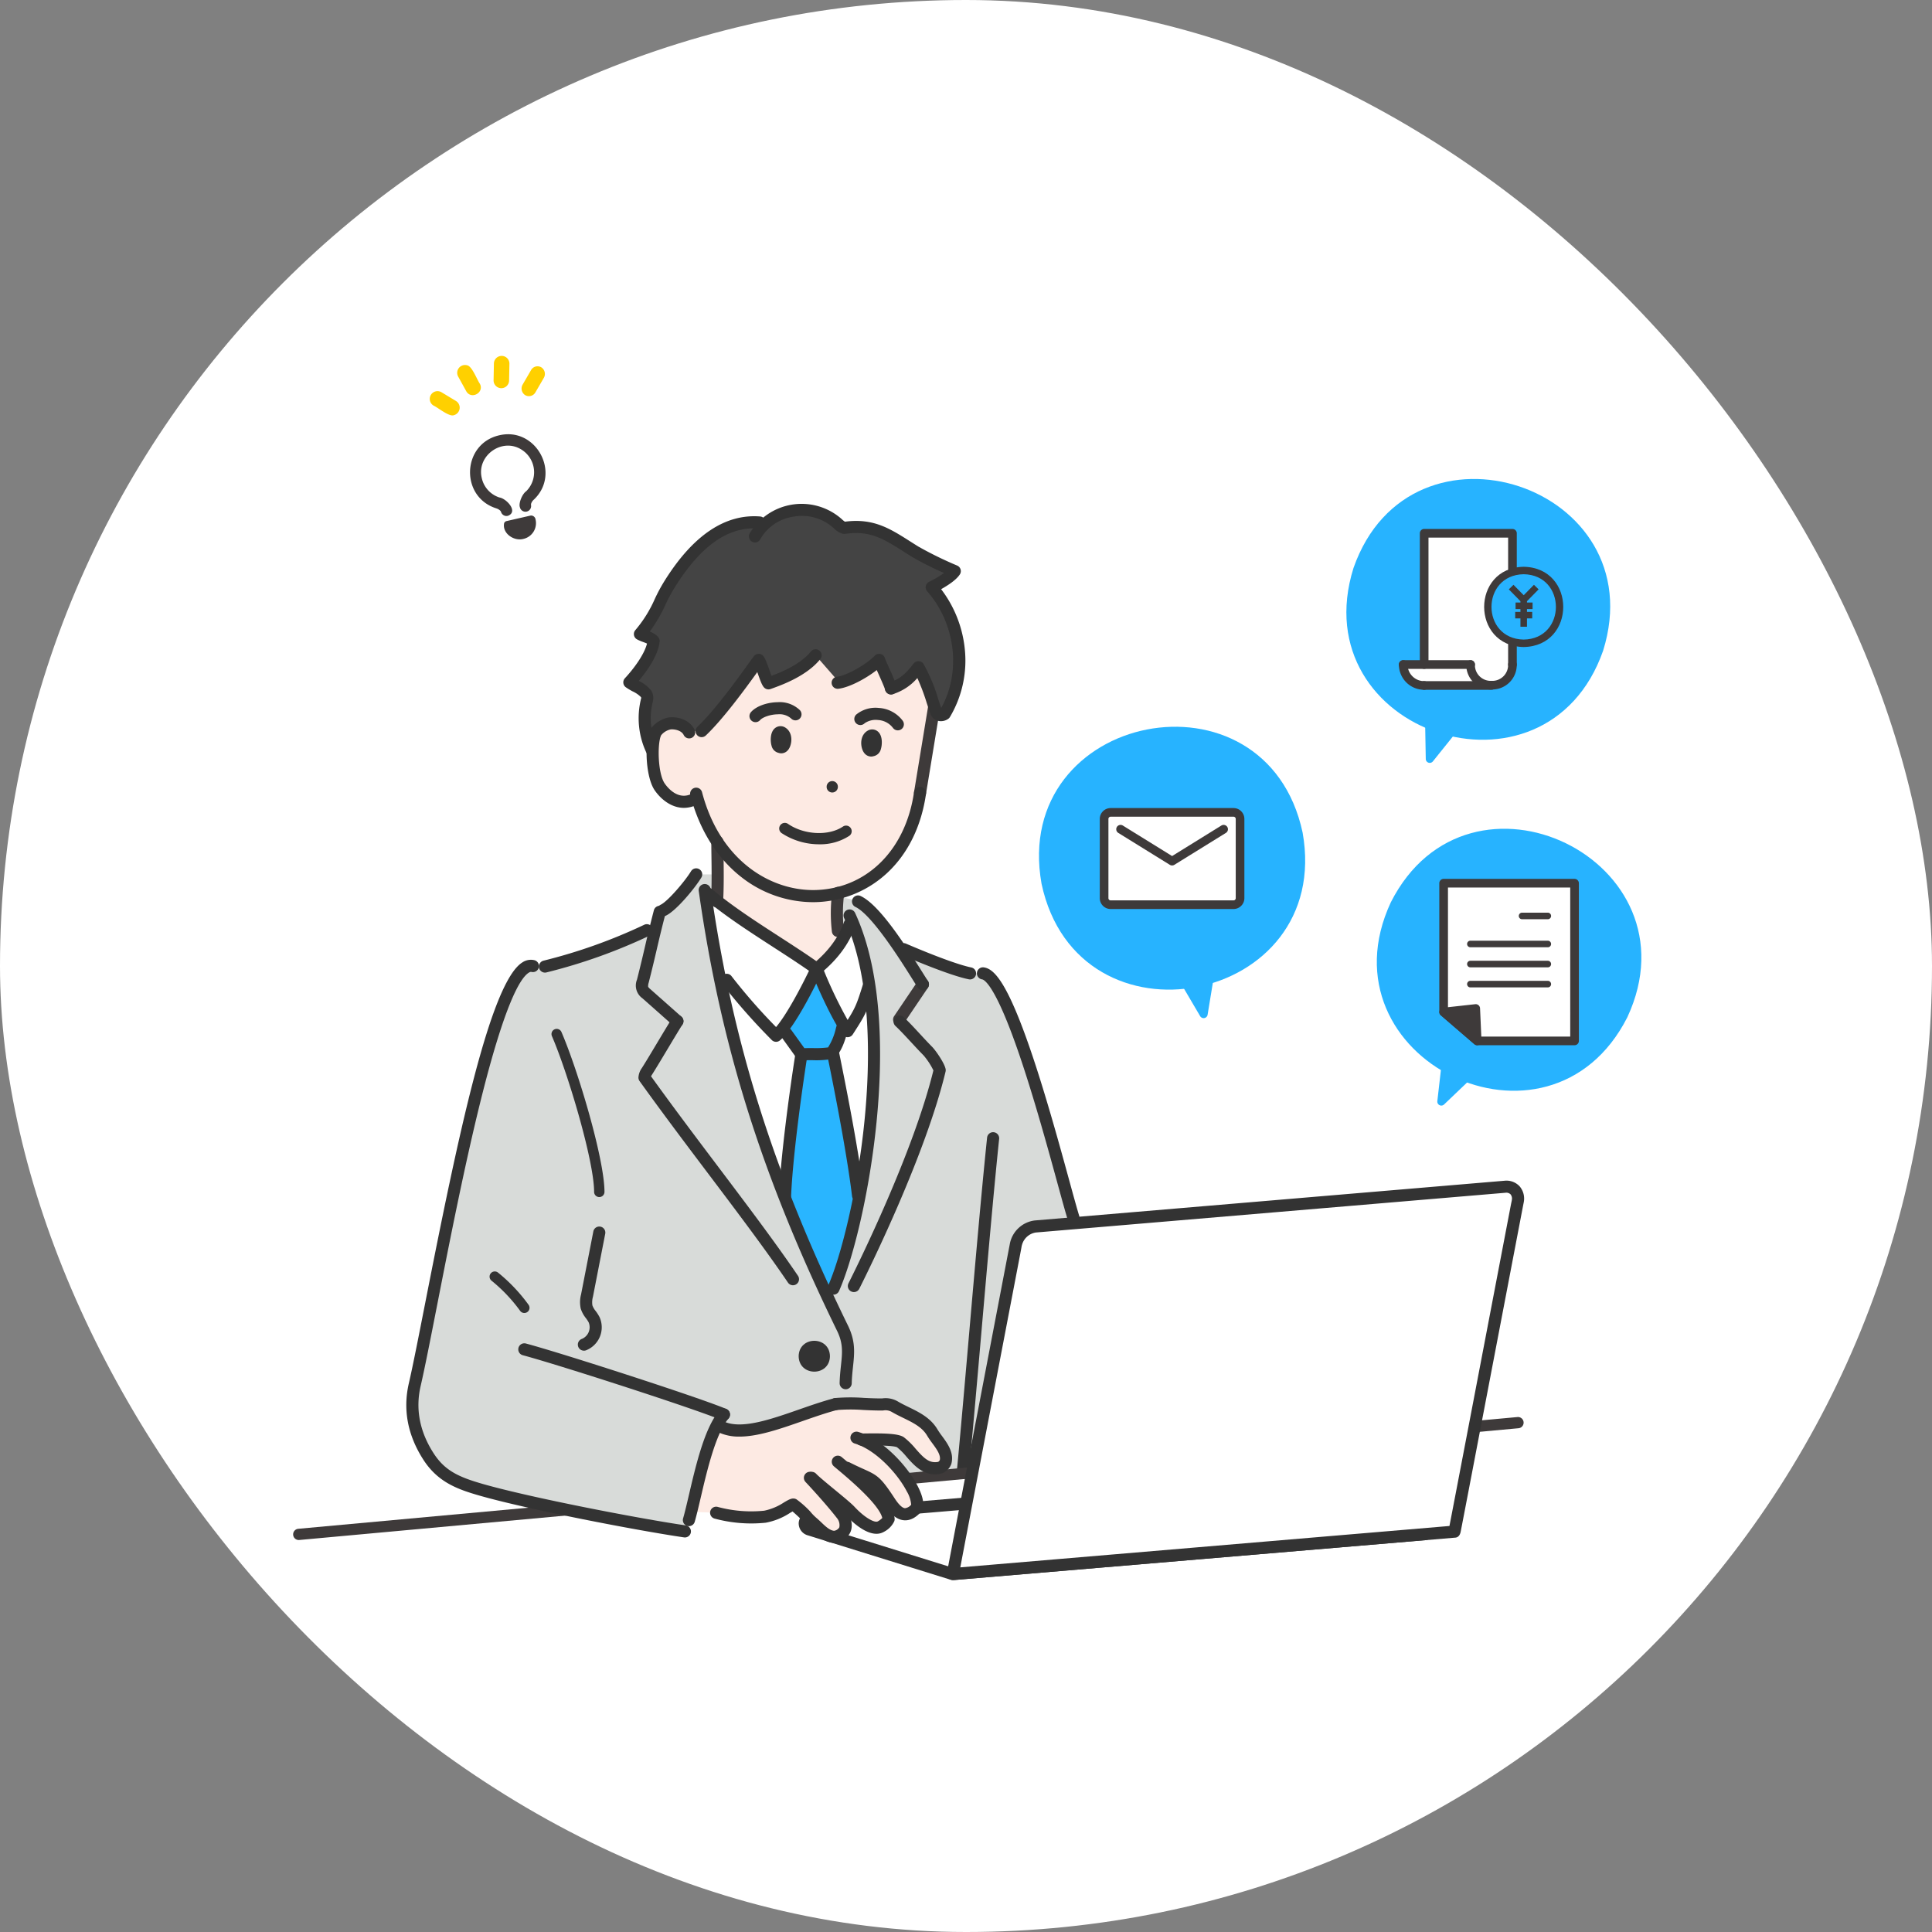 <svg xmlns="http://www.w3.org/2000/svg" width="580" height="580" viewBox="0 0 580 580">
  <rect x="0" y="0" width="580" height="580" fill="#808080" stroke="none"/>
  <g id="グループ_6866" data-name="グループ 6866" transform="translate(-64 -3147.383)" opacity="0.997">
    <rect id="長方形_1897" data-name="長方形 1897" width="580" height="580" rx="290" transform="translate(64 3147.383)" fill="#fff"/>
    <g id="group" transform="translate(354.375 3437.985)">
      <g id="group-2" data-name="group" transform="translate(-202.375 -183.762)">
        <g id="グループ_4580" data-name="グループ 4580" transform="translate(223.911 36.953)">
          <g id="グループ_4565" data-name="グループ 4565" transform="translate(0 74.383)">
            <path id="パス_14480" data-name="パス 14480" d="M411.131,398c9.219,51.685-67.406,66.7-78.376,15.363C323.536,361.681,400.162,346.668,411.131,398Z" transform="translate(-331.987 -366.223)" fill="#27b3ff"/>
            <path id="パス_14481" data-name="パス 14481" d="M422.232,615.363l5.756,9.793a1.21,1.21,0,0,0,2.237-.417l1.856-11.307Z" transform="translate(-379.605 -538.278)" fill="#27b3ff"/>
          </g>
          <g id="グループ_4566" data-name="グループ 4566" transform="translate(101.417 105.005)">
            <path id="パス_14482" data-name="パス 14482" d="M75.221,523.52C51.767,569.81-17.662,536.1,4.2,489.047,27.655,442.757,97.083,476.466,75.221,523.52Z" transform="translate(0 -466.953)" fill="#27b3ff"/>
            <path id="パス_14483" data-name="パス 14483" d="M169.209,699.27l-1.278,11.155a1.2,1.2,0,0,0,2.014,1l8.189-7.824Z" transform="translate(-149.761 -628.643)" fill="#27b3ff"/>
          </g>
          <g id="グループ_4567" data-name="グループ 4567" transform="translate(92.28)">
            <path id="パス_14484" data-name="パス 14484" d="M107.84,173.11c-17.156,48.975-90.418,24.7-74.939-24.825C50.057,99.312,123.318,123.588,107.84,173.11Z" transform="translate(-30.768 -121.552)" fill="#27b3ff"/>
            <path id="パス_14485" data-name="パス 14485" d="M182.581,361.14l.2,11.226a1.2,1.2,0,0,0,2.128.727L192,364.259Z" transform="translate(-158.946 -288.303)" fill="#27b3ff"/>
          </g>
          <g id="グループ_4571" data-name="グループ 4571" transform="translate(108.051 15.008)">
            <path id="パス_14486" data-name="パス 14486" d="M160.622,176.586v40.186s-1.888,5.725-9.217,4.989l-18.889.08s-3.414-.991-4.324-6l6.193.114V176.586Z" transform="translate(-126.805 -174.863)" fill="#fff"/>
            <g id="グループ_4568" data-name="グループ 4568">
              <path id="パス_14487" data-name="パス 14487" d="M145,323.774h20.225a1.3,1.3,0,0,0,0-2.6H145a1.3,1.3,0,1,0,0,2.6Z" transform="translate(-137.42 -275.498)" fill="#3e3a3a"/>
              <path id="パス_14488" data-name="パス 14488" d="M124.339,212.915a1.3,1.3,0,0,0,1.3-1.3v-38.1h23.91v38.1a1.3,1.3,0,1,0,2.6,0v-39.4a1.3,1.3,0,0,0-1.3-1.3H124.339a1.3,1.3,0,0,0-1.3,1.3v39.4A1.3,1.3,0,0,0,124.339,212.915Z" transform="translate(-116.76 -170.919)" fill="#3e3a3a"/>
              <path id="パス_14489" data-name="パス 14489" d="M217.807,309.4a1.3,1.3,0,0,0,0-2.6,4.988,4.988,0,0,1-4.983-4.983,1.3,1.3,0,0,0-2.6,0A7.587,7.587,0,0,0,217.807,309.4Z" transform="translate(-210.228 -261.119)" fill="#3e3a3a"/>
              <path id="パス_14490" data-name="パス 14490" d="M130.619,309.306h0a7.37,7.37,0,0,0,7.578-7.468,1.3,1.3,0,0,0-1.276-1.32H136.9a1.3,1.3,0,0,0-1.3,1.276,4.746,4.746,0,0,1-4.983,4.916h0a4.746,4.746,0,0,1-4.982-4.916,1.3,1.3,0,1,0-2.6.045A7.37,7.37,0,0,0,130.619,309.306Z" transform="translate(-102.817 -261.118)" fill="#3e3a3a"/>
              <path id="パス_14491" data-name="パス 14491" d="M165.659,303.115h20.225a1.3,1.3,0,0,0,0-2.6H165.659a1.3,1.3,0,0,0,0,2.6Z" transform="translate(-164.361 -261.119)" fill="#3e3a3a"/>
            </g>
            <g id="グループ_4570" data-name="グループ 4570" transform="translate(25.589 11.349)">
              <g id="グループ_4569" data-name="グループ 4569">
                <path id="パス_14492" data-name="パス 14492" d="M80.255,223.209c.245,14.365,21.614,14.363,21.857,0C101.866,208.844,80.5,208.846,80.255,223.209Z" transform="translate(-79.311 -211.163)" fill="#27b3ff"/>
                <path id="パス_14493" data-name="パス 14493" d="M89.024,232.342c15.83-.284,15.828-23.81,0-24.092C73.193,208.534,73.2,232.06,89.024,232.342Zm0-21.857c12.893.231,12.891,19.393,0,19.622C76.13,229.876,76.132,210.714,89.024,210.485Z" transform="translate(-77.151 -208.25)" fill="#3e3a3a"/>
              </g>
              <path id="パス_14494" data-name="パス 14494" d="M105,233.334h-1.461v-1.955H105v-.4l-3.489-3.557,1.4-1.369,3.07,3.13,3.07-3.13,1.4,1.369-3.489,3.557v.4h1.682v1.955h-1.682v.852h1.572v1.955h-1.572v2.5H105v-2.5h-1.572v-1.955H105Z" transform="translate(-94.105 -220.643)" fill="#3e3a3a"/>
            </g>
          </g>
          <g id="グループ_4573" data-name="グループ 4573" transform="translate(18.25 98.793)">
            <g id="グループ_4572" data-name="グループ 4572">
              <rect id="長方形_1491" data-name="長方形 1491" width="40.815" height="27.714" rx="1.965" transform="translate(1.298 1.298)" fill="#fff"/>
              <path id="パス_14495" data-name="パス 14495" d="M395.281,476.828h36.885a3.267,3.267,0,0,0,3.263-3.263V449.781a3.267,3.267,0,0,0-3.263-3.263H395.281a3.267,3.267,0,0,0-3.263,3.263v23.784A3.267,3.267,0,0,0,395.281,476.828Zm36.885-27.714a.668.668,0,0,1,.667.667v23.784a.668.668,0,0,1-.667.667H395.281a.668.668,0,0,1-.667-.667V449.781a.668.668,0,0,1,.667-.667Z" transform="translate(-392.018 -446.518)" fill="#3e3a3a"/>
            </g>
            <path id="パス_14496" data-name="パス 14496" d="M424.9,475.241a1.3,1.3,0,0,0,.683-.194l15.528-9.616a1.3,1.3,0,0,0-1.367-2.207L424.9,472.417l-14.845-9.193a1.3,1.3,0,0,0-1.367,2.207l15.528,9.616A1.3,1.3,0,0,0,424.9,475.241Z" transform="translate(-403.189 -458.01)" fill="#3e3a3a"/>
          </g>
          <g id="グループ_4579" data-name="グループ 4579" transform="translate(120.178 120.058)">
            <g id="グループ_4574" data-name="グループ 4574" transform="translate(0.005)">
              <path id="パス_14497" data-name="パス 14497" d="M105.283,520.737v47.336H76.049L65.985,559.4V520.737Z" transform="translate(-64.687 -519.439)" fill="#fff"/>
              <path id="パス_14498" data-name="パス 14498" d="M73.077,566.4h29.234a1.3,1.3,0,0,0,1.3-1.3V517.765a1.3,1.3,0,0,0-1.3-1.3h-39.3a1.3,1.3,0,0,0-1.3,1.3v38.666a1.3,1.3,0,0,0,.451.983l10.064,8.67A1.3,1.3,0,0,0,73.077,566.4Zm27.936-2.6H73.559l-9.248-7.967V519.063h36.7Z" transform="translate(-61.715 -516.467)" fill="#3e3a3a"/>
            </g>
            <g id="グループ_4575" data-name="グループ 4575" transform="translate(0 37.607)">
              <path id="パス_14499" data-name="パス 14499" d="M171.778,644.439l.435,9.729L162.145,645.5Z" transform="translate(-160.847 -643.141)" fill="#3e3a3a"/>
              <path id="パス_14500" data-name="パス 14500" d="M169.242,652.494a1.3,1.3,0,0,0,1.3-1.356l-.435-9.729a1.3,1.3,0,0,0-1.439-1.232l-9.634,1.065a1.3,1.3,0,0,0-.7,2.274l10.069,8.664A1.3,1.3,0,0,0,169.242,652.494Zm-1.67-9.585.239,5.343-5.529-4.758Z" transform="translate(-157.875 -640.168)" fill="#3e3a3a"/>
            </g>
            <g id="グループ_4578" data-name="グループ 4578" transform="translate(8.876 10.656)">
              <g id="グループ_4576" data-name="グループ 4576">
                <path id="パス_14501" data-name="パス 14501" d="M91.308,552.453H99.03a.467.467,0,1,0,0-.934H91.308A.467.467,0,0,0,91.308,552.453Z" transform="translate(-75.334 -551.519)" fill="#3e3a3a"/>
                <path id="パス_14502" data-name="パス 14502" d="M91.308,580.138H114.55a.467.467,0,1,0,0-.934H91.308A.467.467,0,0,0,91.308,580.138Z" transform="translate(-90.854 -570.787)" fill="#3e3a3a"/>
                <path id="パス_14503" data-name="パス 14503" d="M91.308,599.95H114.55a.467.467,0,1,0,0-.934H91.308A.467.467,0,0,0,91.308,599.95Z" transform="translate(-90.854 -584.576)" fill="#3e3a3a"/>
                <path id="パス_14504" data-name="パス 14504" d="M91.308,619.762H114.55a.467.467,0,1,0,0-.934H91.308A.467.467,0,0,0,91.308,619.762Z" transform="translate(-90.854 -598.365)" fill="#3e3a3a"/>
              </g>
              <g id="グループ_4577" data-name="グループ 4577">
                <path id="パス_14505" data-name="パス 14505" d="M91.308,552.453H99.03a.467.467,0,1,0,0-.934H91.308A.467.467,0,0,0,91.308,552.453Z" transform="translate(-75.334 -551.519)" fill="none" stroke="#3e3a3a" stroke-width="1.038"/>
                <path id="パス_14506" data-name="パス 14506" d="M91.308,580.138H114.55a.467.467,0,1,0,0-.934H91.308A.467.467,0,0,0,91.308,580.138Z" transform="translate(-90.854 -570.787)" fill="none" stroke="#3e3a3a" stroke-width="1.038"/>
                <path id="パス_14507" data-name="パス 14507" d="M91.308,599.95H114.55a.467.467,0,1,0,0-.934H91.308A.467.467,0,0,0,91.308,599.95Z" transform="translate(-90.854 -584.576)" fill="none" stroke="#3e3a3a" stroke-width="1.038"/>
                <path id="パス_14508" data-name="パス 14508" d="M91.308,619.762H114.55a.467.467,0,1,0,0-.934H91.308A.467.467,0,0,0,91.308,619.762Z" transform="translate(-90.854 -598.365)" fill="none" stroke="#3e3a3a" stroke-width="1.038"/>
              </g>
            </g>
          </g>
        </g>
        <g id="グループ_4591" data-name="グループ 4591" transform="translate(0 44.408)">
          <g id="グループ_4584" data-name="グループ 4584" transform="translate(44.864)">
            <g id="グループ_4581" data-name="グループ 4581" transform="translate(0 0.794)">
              <path id="パス_14509" data-name="パス 14509" d="M781.644,270.49c-1.847,17.838.611,52.589-29.479,61.449l.562,13.616s-8.861,27.893-36.929-11.027l.505-15.362s-3.51-4.412-6.275-14.32c0,0-15.438,4.67-13.732-13.488s11.126-7.6,11.126-7.6C704.6,234.576,770.148,235.309,781.644,270.49Z" transform="translate(-633.4 -215.937)" fill="#fdeae3"/>
              <path id="パス_14510" data-name="パス 14510" d="M601.108,518.721l7.336,1.429,11.3,14.318,20.935,7.264h6.935c8.529,15.851,46.855,143.359,47.973,144.916l-174.5,15.994-38.75-77.7s13.923-64.99,18.461-74.53c3.46-7.275,3.46-12.312,13.149-10.948l32.617-12.439.956-3.749,10.954-11.26h6.262l.506,8.831-4.2-.7s9.148,45.319,14.489,61.583S598.222,639.5,598.222,639.5c11.1-26.764,20.331-79.726,7.6-111.832l-4.325.95Z" transform="translate(-482.342 -401.559)" fill="#d8dbd9"/>
              <path id="パス_14511" data-name="パス 14511" d="M800.867,540.427s-4.182,8.269-9.079,12.657l-33.334-21.813s9.364,74.432,36.1,121.627C806.927,624.834,814.183,570.185,800.867,540.427Z" transform="translate(-678.676 -414.962)" fill="#fff"/>
              <path id="パス_14512" data-name="パス 14512" d="M789.771,624.754l-3.248,8.956,8.613,42.734-8.1,27.962h-3.192l-11.413-27.416,4.978-43.1-6.266-6.79,10.193-17.338Z" transform="translate(-669.685 -469.593)" fill="#29b5ff"/>
              <path id="パス_14513" data-name="パス 14513" d="M712.789,154.711s11.936-13.867,26.392.473c13.154-.957,22.471,11.54,32.75,12.128l-6.191,5.521s14.691,21.908,1.595,38.793l-6.444-14.147-8.536,6.828-3.115-8.387L737.495,202.3l-7.79-8.925-14.143,8.417s-3.368-5.046-3.242-4.717-14.368,17.015-17.967,19.693c0,0-7.1-7.143-14.346.078l-1.174-12.04-5.035-4.183,7.39-12.409-4.129-1.427S692.018,150.9,712.789,154.711Z" transform="translate(-617.724 -148.686)" fill="#444"/>
              <path id="パス_14514" data-name="パス 14514" d="M801.268,977.221c.106,6.174,9.29,6.173,9.394,0C810.557,971.046,801.372,971.047,801.268,977.221Z" transform="translate(-694.37 -722.115)" fill="#333"/>
            </g>
            <g id="group-3" data-name="group" transform="translate(28.921)">
              <path id="パス_14515" data-name="パス 14515" d="M694.436,371.11a1.818,1.818,0,0,0,1.791-1.523l4.17-25.376a1.817,1.817,0,1,0-3.586-.589L692.641,369a1.82,1.82,0,0,0,1.8,2.112Z" transform="translate(-580.019 -282.505)" fill="#3e3a3a"/>
              <path id="パス_14516" data-name="パス 14516" d="M873.386,230.549a1.818,1.818,0,0,0,1.638-2.6,20.564,20.564,0,0,1-1.415-14.084,4.256,4.256,0,0,0-.365-2.942,1.84,1.84,0,0,0-.16-.266,10.439,10.439,0,0,0-3.736-2.886c2.3-2.729,5.847-7.562,6.28-11.808a1.816,1.816,0,0,0-.476-1.421,6.591,6.591,0,0,0-2.488-1.576,45.126,45.126,0,0,0,4.762-8.166,46.641,46.641,0,0,1,2.982-5.491l.018-.028c7.8-12.326,16-17.966,25.079-17.246a1.817,1.817,0,0,0,.288-3.623c-10.4-.827-19.967,5.537-28.43,18.912a50.14,50.14,0,0,0-3.206,5.887,37.759,37.759,0,0,1-5.814,9.307,1.817,1.817,0,0,0,.483,2.781,12.664,12.664,0,0,0,1.834.792c.424.157.835.309,1.176.478-.82,3.287-3.977,7.552-6.629,10.4a1.817,1.817,0,0,0,.261,2.708,18.485,18.485,0,0,0,2.086,1.257,8.439,8.439,0,0,1,2.478,1.718.738.738,0,0,1,.06.287,24.2,24.2,0,0,0,1.652,16.581A1.817,1.817,0,0,0,873.386,230.549Z" transform="translate(-839.385 -154.61)" fill="#333"/>
              <path id="パス_14517" data-name="パス 14517" d="M789.268,539.344c.06,0,.119,0,.18-.009a1.818,1.818,0,0,0,1.631-1.986,44.74,44.74,0,0,1,.075-11,1.817,1.817,0,0,0-3.6-.5,48.279,48.279,0,0,0-.093,11.859A1.818,1.818,0,0,0,789.268,539.344Z" transform="translate(-699.508 -409.302)" fill="#3e3a3a"/>
              <path id="パス_14518" data-name="パス 14518" d="M907.974,495.4a1.817,1.817,0,0,0,1.812-1.706c.275-4.473.193-10.1.133-14.212-.023-1.6-.043-2.984-.032-3.794a1.817,1.817,0,1,0-3.634-.052c-.013.863.007,2.2.031,3.9.059,4.052.139,9.6-.127,13.936a1.817,1.817,0,0,0,1.7,1.925C907.9,495.4,907.937,495.4,907.974,495.4Z" transform="translate(-854.494 -374.202)" fill="#3e3a3a"/>
              <path id="パス_14519" data-name="パス 14519" d="M811.291,316.087a1.811,1.811,0,0,0,1.247-.5c5.113-4.826,11.656-13.748,15.452-19.026l.106.3c.88,2.493,1.327,3.652,1.917,4.3a1.819,1.819,0,0,0,1.954.482l.228-.082c3.17-1.137,10.593-3.8,14.714-8.9a1.817,1.817,0,1,0-2.828-2.283c-3.033,3.756-8.549,6.077-11.825,7.3-.252-.651-.531-1.443-.734-2.017-.906-2.567-1.277-3.517-1.88-4.088a1.817,1.817,0,0,0-2.725.257L826.076,293c-3.463,4.833-10.67,14.888-16.033,19.951a1.817,1.817,0,0,0,1.248,3.139Z" transform="translate(-762.435 -246.037)" fill="#333"/>
              <path id="パス_14520" data-name="パス 14520" d="M743.181,460.191q.951,0,1.9-.055a32.75,32.75,0,0,0,20.624-8.919c6.114-5.8,10.071-13.948,11.443-23.572a1.817,1.817,0,0,0-3.6-.513c-2.422,16.981-13.678,28.512-28.678,29.377-13.366.771-29.363-8-34.964-29.34a1.817,1.817,0,1,0-3.515.923c2.754,10.488,8.125,19.042,15.533,24.738A34.957,34.957,0,0,0,743.181,460.191Z" transform="translate(-660.936 -340.601)" fill="#333"/>
              <path id="パス_14521" data-name="パス 14521" d="M939.067,384.041a8.961,8.961,0,0,0,4.425-1.221,1.817,1.817,0,0,0-1.778-3.17c-4.274,2.4-7.529-1.646-8.425-2.942-2.072-3-2.243-11.995-1.07-14.456a4.955,4.955,0,0,1,2.926-1.773c1.431-.077,3.24.419,3.854,1.686a1.817,1.817,0,0,0,3.271-1.584c-1.182-2.441-4.056-3.909-7.319-3.731-1.985.106-5.044,1.806-6.013,3.839-1.795,3.767-1.377,14.124,1.361,18.086C932.2,381.529,935.368,384.04,939.067,384.041Z" transform="translate(-895.533 -292.761)" fill="#333"/>
              <path id="パス_14522" data-name="パス 14522" d="M725.234,211.328a3.765,3.765,0,0,0,2.2-.713,1.811,1.811,0,0,0,.488-.529,33.161,33.161,0,0,0,4.459-20.471,35.433,35.433,0,0,0-7.1-17.913c2.26-1.263,4.583-2.84,5.62-4.426a1.817,1.817,0,0,0-.786-2.657,110.981,110.981,0,0,1-11.659-5.707c-.828-.514-1.622-1.019-2.393-1.509-6.2-3.945-11.12-7.076-19.664-5.962a5.974,5.974,0,0,1-.88-.706l-.205-.184a18.139,18.139,0,0,0-27.521,4.431,1.817,1.817,0,0,0,3.19,1.743,13.755,13.755,0,0,1,10.053-6.808,14.09,14.09,0,0,1,11.818,3.309l.03.028.2.183a6.19,6.19,0,0,0,2.682,1.633,1.816,1.816,0,0,0,.691.032c7.493-1.094,11.535,1.477,17.652,5.369.786.5,1.6,1.016,2.443,1.541l.032.019a94.87,94.87,0,0,0,9.586,4.816,32.808,32.808,0,0,1-4.523,2.66,1.817,1.817,0,0,0-.553,2.83c8.534,9.665,10.238,24.231,4.212,35.017-.284-.791-.576-1.685-.882-2.62a51.318,51.318,0,0,0-4.4-10.539,1.817,1.817,0,0,0-2.992-.179c-2.353,3.025-4.054,4.657-7.358,5.742a1.817,1.817,0,0,0,1.135,3.453,16.037,16.037,0,0,0,7.335-4.831,62.394,62.394,0,0,1,2.821,7.486c.411,1.256.8,2.443,1.194,3.469a3.112,3.112,0,0,0,2.055,1.848A3.569,3.569,0,0,0,725.234,211.328Z" transform="translate(-604.535 -146.074)" fill="#333"/>
              <g id="グループ_4583" data-name="グループ 4583" transform="translate(63.21 59.553)">
                <g id="グループ_4582" data-name="グループ 4582" transform="translate(0 0)">
                  <path id="パス_14523" data-name="パス 14523" d="M753.005,377.008a2.509,2.509,0,0,0,.717-.109,2.835,2.835,0,0,0,2.224-2.159c.369-1.167.622-3.992-.953-5.282a2.628,2.628,0,0,0-2.99-.24l-.059.034c-1.855,1.1-2.193,3.407-1.706,5.2.638,2.355,2.269,2.548,2.754,2.552Z" transform="translate(-716.488 -360.685)" fill="#333"/>
                  <path id="パス_14524" data-name="パス 14524" d="M842.529,373.807c.531,0,2.1-.2,2.781-2.475.536-1.783.261-4.1-1.562-5.25l-.057-.035a2.628,2.628,0,0,0-3,.156c-1.61,1.245-1.436,4.077-1.1,5.253a2.835,2.835,0,0,0,2.163,2.221,2.5,2.5,0,0,0,.727.13Z" transform="translate(-832.976 -358.452)" fill="#333"/>
                  <path id="パス_14525" data-name="パス 14525" d="M831.148,347.964a1.814,1.814,0,0,0,1.375-.627c.7-.807,2.937-1.7,5.335-1.736a5.294,5.294,0,0,1,3.949,1.235,1.817,1.817,0,0,0,2.675-2.46,8.712,8.712,0,0,0-6.679-2.409c-3.3.05-6.522,1.251-8.029,2.991a1.817,1.817,0,0,0,1.373,3.007Z" transform="translate(-829.331 -341.965)" fill="#333"/>
                  <path id="パス_14526" data-name="パス 14526" d="M741.306,354.309a1.817,1.817,0,0,0,1.454-2.906,9.669,9.669,0,0,0-7.122-3.823,9.135,9.135,0,0,0-6.826,1.991,1.817,1.817,0,1,0,2.538,2.6,5.815,5.815,0,0,1,4.007-.968,6.044,6.044,0,0,1,4.493,2.377A1.814,1.814,0,0,0,741.306,354.309Z" transform="translate(-696.766 -345.85)" fill="#333"/>
                  <path id="パス_14527" data-name="パス 14527" d="M791.841,467.584a15.982,15.982,0,0,0,8.971-2.523,1.687,1.687,0,0,0-1.887-2.8c-4.274,2.883-11.67,2.52-16.486-.808a1.687,1.687,0,1,0-1.919,2.776A20.547,20.547,0,0,0,791.841,467.584Z" transform="translate(-770.865 -424.921)" fill="#333"/>
                </g>
              </g>
              <path id="パス_14528" data-name="パス 14528" d="M795.125,423.315a1.688,1.688,0,0,0,1.688-1.688v-.049a1.687,1.687,0,1,0-3.375,0v.049A1.687,1.687,0,0,0,795.125,423.315Z" transform="translate(-707.061 -336.648)" fill="#333"/>
              <path id="パス_14529" data-name="パス 14529" d="M752.729,306.4a1.818,1.818,0,0,0,1.746-2.325,52.009,52.009,0,0,0-2.119-5.15c-.62-1.387-1.262-2.822-1.474-3.468a1.817,1.817,0,0,0-3.037-.692c-2.579,2.687-8.387,5.933-11.3,6.316a1.817,1.817,0,1,0,.475,3.6c3.3-.434,8.164-3.046,11.426-5.605.185.42.384.866.592,1.33.784,1.755,1.674,3.744,1.947,4.682A1.818,1.818,0,0,0,752.729,306.4Z" transform="translate(-647.02 -249.17)" fill="#333"/>
              <path id="パス_14530" data-name="パス 14530" d="M635.983,870.672a1.818,1.818,0,0,0,1.807-1.644c1.1-11.485,2.369-26.022,3.708-41.412,1.838-21.122,3.738-42.963,5.409-59.018a1.817,1.817,0,1,0-3.615-.376c-1.674,16.086-3.576,37.942-5.415,59.079-1.338,15.382-2.6,29.911-3.7,41.379a1.817,1.817,0,0,0,1.635,1.983C635.866,870.669,635.924,870.672,635.983,870.672Z" transform="translate(-508.743 -577.948)" fill="#333"/>
              <path id="パス_14531" data-name="パス 14531" d="M842.747,551.423a1.817,1.817,0,0,0,1.058-3.3c-3.683-2.632-7.782-5.285-12.121-8.094-7.173-4.644-14.59-9.445-20.282-14.3a1.817,1.817,0,1,0-2.36,2.764c5.875,5.015,13.395,9.883,20.667,14.59,4.3,2.786,8.368,5.417,11.984,8A1.808,1.808,0,0,0,842.747,551.423Z" transform="translate(-759.364 -410.007)" fill="#333"/>
              <path id="パス_14532" data-name="パス 14532" d="M777.7,572.383a1.811,1.811,0,0,0,1.155-.415c5.14-4.234,8.555-8.856,10.441-14.129a1.817,1.817,0,1,0-3.422-1.224c-1.659,4.638-4.711,8.742-9.33,12.548a1.817,1.817,0,0,0,1.156,3.22Z" transform="translate(-694.317 -430.967)" fill="#333"/>
              <path id="パス_14533" data-name="パス 14533" d="M825.035,623.017a1.81,1.81,0,0,0,1.191-.445c4.505-3.912,10.818-16.828,12.645-20.693a1.817,1.817,0,0,0-3.286-1.553c-3.035,6.419-7.389,14.544-10.542,18.259a171.726,171.726,0,0,1-13.392-15.3,1.817,1.817,0,1,0-2.862,2.24,187.27,187.27,0,0,0,14.935,16.93A1.813,1.813,0,0,0,825.035,623.017Z" transform="translate(-753.844 -461.504)" fill="#333"/>
              <path id="パス_14534" data-name="パス 14534" d="M768.345,621.626h.053a1.818,1.818,0,0,0,1.475-.832c3.828-5.94,4.32-6.823,6.462-13.717A1.817,1.817,0,1,0,772.864,606c-1.7,5.475-2.2,6.755-4.531,10.457a131.909,131.909,0,0,1-7.6-16.011,1.817,1.817,0,1,0-3.387,1.317c1.58,4.065,6.173,14.522,9.531,19.12A1.818,1.818,0,0,0,768.345,621.626Z" transform="translate(-675.655 -461.503)" fill="#333"/>
              <path id="パス_14535" data-name="パス 14535" d="M789.138,668.484c.046,0,.093,0,.14-.005,1.072-.083,2.173-.078,3.338-.074a28.4,28.4,0,0,0,5.871-.388,1.818,1.818,0,0,0,.992-.572c1.953-2.2,2.787-5.12,3.522-7.7.082-.286.163-.57.244-.85a1.817,1.817,0,1,0-3.489-1.018q-.125.43-.25.871a18.446,18.446,0,0,1-2.369,5.819,29.572,29.572,0,0,1-4.508.2c-.851,0-1.722-.007-2.6.026l-3.928-5.466a1.817,1.817,0,1,0-2.952,2.12l4.509,6.276A1.818,1.818,0,0,0,789.138,668.484Z" transform="translate(-710.336 -501.373)" fill="#333"/>
              <path id="パス_14536" data-name="パス 14536" d="M753.6,662.278a1.818,1.818,0,0,0,1.66-1.078c3.843-8.62,9-28.127,11.252-50.587,1.842-18.4,2.224-44.253-6.421-62.934a1.817,1.817,0,1,0-3.3,1.526c8.3,17.936,7.9,43.1,6.1,61.046-2.11,21.078-7.108,40.841-10.955,49.468a1.819,1.819,0,0,0,1.659,2.558Z" transform="translate(-665.169 -424.854)" fill="#333"/>
              <path id="パス_14537" data-name="パス 14537" d="M821.554,673.215a1.817,1.817,0,0,0,1.816-1.773c.044-1.815.215-3.411.38-4.954.438-4.093.816-7.627-1.494-12.359-22.366-45.818-34.692-85-41.216-131.018a1.817,1.817,0,1,0-3.6.51c6.579,46.415,19,85.922,41.548,132.1,1.851,3.791,1.555,6.554,1.146,10.378-.165,1.541-.352,3.288-.4,5.253a1.817,1.817,0,0,0,1.773,1.86Z" transform="translate(-729.458 -407.401)" fill="#333"/>
              <path id="パス_14538" data-name="パス 14538" d="M776.779,729.794a1.887,1.887,0,0,0,.217-.013,1.818,1.818,0,0,0,1.589-2.02c-1.423-11.953-4.839-29.709-7.454-42.5a1.817,1.817,0,1,0-3.561.728c3.677,17.985,6.308,32.972,7.406,42.2A1.818,1.818,0,0,0,776.779,729.794Z" transform="translate(-680.971 -520.331)" fill="#333"/>
              <path id="パス_14539" data-name="パス 14539" d="M825.3,729.794a1.817,1.817,0,0,0,1.814-1.739c.482-11.131,2.934-29.662,4.887-42.148a1.817,1.817,0,1,0-3.591-.562c-1.968,12.579-4.44,31.272-4.927,42.553a1.817,1.817,0,0,0,1.737,1.894Z" transform="translate(-751.401 -520.332)" fill="#333"/>
              <path id="パス_14540" data-name="パス 14540" d="M705.307,628.812a1.816,1.816,0,0,0,1.508-.8l7.139-10.574a1.817,1.817,0,1,0-3.012-2.034l-7.14,10.574a1.818,1.818,0,0,0,1.5,2.834Z" transform="translate(-597.168 -472.166)" fill="#3e3a3a"/>
              <path id="パス_14541" data-name="パス 14541" d="M688.755,734.4a1.816,1.816,0,0,0,1.625-1c3.276-6.52,19.921-40.306,25.9-65.188a1.817,1.817,0,0,0,.009-.812c-.414-1.9-3.053-5.634-4.046-6.632-1.176-1.183-2.428-2.537-3.639-3.847-1.634-1.768-3.324-3.6-4.876-5.053a1.817,1.817,0,0,0-2.488,2.65c1.458,1.369,3.1,3.149,4.695,4.87,1.233,1.333,2.507,2.712,3.731,3.943a21.1,21.1,0,0,1,2.962,4.519c-5.984,24.448-22.271,57.5-25.494,63.917a1.817,1.817,0,0,0,1.622,2.633Z" transform="translate(-594.2 -497.756)" fill="#333"/>
              <path id="パス_14542" data-name="パス 14542" d="M958.377,579.523a1.817,1.817,0,0,0,1.205-3.177l-9.3-8.239a3.2,3.2,0,0,1-.688-.731,3.288,3.288,0,0,1,.167-1.245c1.129-4.435,1.786-7.258,2.422-9.989.708-3.045,1.378-5.92,2.643-10.793a1.817,1.817,0,1,0-3.517-.914c-1.277,4.917-1.951,7.815-2.665,10.883-.631,2.712-1.284,5.518-2.4,9.915a4.68,4.68,0,0,0,1.634,5.594l9.3,8.238A1.809,1.809,0,0,0,958.377,579.523Z" transform="translate(-916.802 -422.382)" fill="#333"/>
              <path id="パス_14543" data-name="パス 14543" d="M878.2,732.1a1.818,1.818,0,0,0,1.5-2.838c-6.587-9.706-14.926-20.761-23.755-32.466-6.746-8.944-13.716-18.185-20.36-27.426.107-.2.247-.423.334-.561,1.222-1.927,2.931-4.783,4.583-7.545,1.64-2.742,3.336-5.576,4.533-7.463a1.817,1.817,0,1,0-3.069-1.947c-1.222,1.927-2.931,4.783-4.583,7.544-1.64,2.742-3.335,5.576-4.533,7.463a5.412,5.412,0,0,0-1.046,2.88,1.82,1.82,0,0,0,.34,1.068c6.815,9.5,13.975,19,20.9,28.175,8.8,11.668,17.113,22.688,23.649,32.318A1.815,1.815,0,0,0,878.2,732.1Z" transform="translate(-801.925 -497.505)" fill="#333"/>
              <path id="パス_14544" data-name="パス 14544" d="M724.78,561.3a1.817,1.817,0,0,0,1.5-2.84c-.337-.495-.915-1.417-1.648-2.584-6.551-10.434-13.332-20.431-18.544-22.905a1.817,1.817,0,0,0-1.559,3.283c4.974,2.361,13.729,16.305,17.025,21.555.753,1.2,1.347,2.146,1.722,2.7A1.815,1.815,0,0,0,724.78,561.3Z" transform="translate(-609.499 -415.228)" fill="#333"/>
              <path id="パス_14545" data-name="パス 14545" d="M678.745,590.791a1.817,1.817,0,0,0,.355-3.6c-3.469-.694-10.757-3.353-19.5-7.112l-.093-.04a1.817,1.817,0,0,0-1.435,3.339l.092.039c4.3,1.85,14.884,6.269,20.22,7.337A1.831,1.831,0,0,0,678.745,590.791Z" transform="translate(-549.323 -448.007)" fill="#333"/>
              <path id="パス_14546" data-name="パス 14546" d="M583.863,680.686a1.818,1.818,0,0,0,1.734-2.364c-.614-1.949-1.631-5.661-2.919-10.361-2.831-10.329-7.108-25.939-11.552-38.957-7.322-21.45-11.256-24.774-14.139-25.2a1.817,1.817,0,1,0-.528,3.6c.607.089,4,1.605,11.226,22.775,4.408,12.912,8.667,28.457,11.486,38.744,1.3,4.736,2.324,8.478,2.958,10.493A1.818,1.818,0,0,0,583.863,680.686Z" transform="translate(-423.413 -464.638)" fill="#333"/>
              <path id="パス_14547" data-name="パス 14547" d="M929.194,520.428a1.809,1.809,0,0,0,.781-.177c3.207-1.529,8.807-8.383,10.666-11.457a1.817,1.817,0,1,0-3.11-1.881c-1.781,2.946-6.96,9.027-9.12,10.057a1.817,1.817,0,0,0,.783,3.458Z" transform="translate(-891.87 -396.604)" fill="#333"/>
              <path id="パス_14548" data-name="パス 14548" d="M977.921,575.712a1.829,1.829,0,0,0,.437-.053,164.182,164.182,0,0,0,30.948-11.037,1.817,1.817,0,0,0-1.6-3.265,160.226,160.226,0,0,1-30.221,10.773,1.818,1.818,0,0,0,.434,3.582Z" transform="translate(-976.104 -434.977)" fill="#333"/>
            </g>
          </g>
          <path id="パス_14549" data-name="パス 14549" d="M117.956,1084.777c.052,0,.1,0,.156-.007l366.027-33.549a1.687,1.687,0,1,0-.308-3.361L117.8,1081.409a1.688,1.688,0,0,0,.152,3.368Z" transform="translate(-116.271 -773.702)" fill="#3e3a3a"/>
          <g id="グループ_4587" data-name="グループ 4587" transform="translate(151.767 203.192)">
            <g id="グループ_4585" data-name="グループ 4585" transform="translate(0 87.092)">
              <path id="パス_14550" data-name="パス 14550" d="M252.765,1136.053l140.689-11.9c2.61-.221,3.187-3.192.766-3.944l-42.369-13.175a2.925,2.925,0,0,0-1.109-.117l-140.689,11.9c-2.61.221-3.187,3.192-.766,3.944l42.369,13.175A2.925,2.925,0,0,0,252.765,1136.053Z" transform="translate(-205.932 -1105.084)" fill="#fff"/>
              <path id="パス_14551" data-name="パス 14551" d="M248.356,1133.719c.134,0,.267-.005.4-.017h0l140.689-11.9a4.134,4.134,0,0,0,3.946-3.537,3.729,3.729,0,0,0-2.794-3.954l-42.369-13.175a4.7,4.7,0,0,0-1.8-.193l-140.689,11.9a4.134,4.134,0,0,0-3.945,3.537,3.729,3.729,0,0,0,2.793,3.953l42.37,13.175A4.746,4.746,0,0,0,248.356,1133.719Zm.094-3.638a1.1,1.1,0,0,1-.416-.042l-42.371-13.175a.759.759,0,0,1-.249-.119c.042-.085.221-.245.629-.28l140.689-11.9a1.116,1.116,0,0,1,.417.042l42.369,13.175a.765.765,0,0,1,.25.119c-.043.084-.222.245-.629.28Z" transform="translate(-201.77 -1100.923)" fill="#333"/>
            </g>
            <g id="グループ_4586" data-name="グループ 4586" transform="translate(44.489)">
              <path id="パス_14552" data-name="パス 14552" d="M121.822,936.711,272.416,923.97c.043,0,18.951-99.067,18.969-99.083.512-2.678-1.193-4.669-3.809-4.448L146.53,832.372a6.906,6.906,0,0,0-5.789,5.365C140.743,837.745,121.787,936.718,121.822,936.711Z" transform="translate(-120.017 -818.605)" fill="#fff"/>
              <path id="パス_14553" data-name="パス 14553" d="M117.655,934.37c.051,0,.1,0,.153-.006l150.5-12.734c1.443-.01,1.722-1.432,1.816-1.913.058-.293.142-.728.251-1.291.217-1.122.532-2.758.927-4.812.789-4.106,1.9-9.884,3.175-16.569,2.559-13.371,5.808-30.374,8.586-44.9,3.122-16.339,5.821-30.462,5.936-31.032l.008-.04a5.678,5.678,0,0,0-1.218-4.928,5.4,5.4,0,0,0-4.53-1.672L142.21,826.4a8.716,8.716,0,0,0-7.421,6.835l0,.011h0c-.03.162-1.129,5.9-2.65,13.849-2.606,13.616-6.678,34.889-10.1,52.761-1.709,8.936-3.254,17.022-4.371,22.875-.559,2.927-1.01,5.3-1.321,6.934-.156.82-.276,1.457-.358,1.89-.181.959-.3,1.593.37,2.272A1.816,1.816,0,0,0,117.655,934.37Zm149.076-16.254L119.882,930.541c2.131-11.227,11.541-60.38,15.825-82.76l1.927-10.072c.423-2.211.622-3.249.7-3.793l.023,0a5.138,5.138,0,0,1,4.157-3.9l141.045-11.934a1.8,1.8,0,0,1,1.522.483,2.077,2.077,0,0,1,.349,1.813l.023,0c-.115.464-.255,1.2-.49,2.422l-5.477,28.645C274.609,876.995,268.1,911.063,266.731,918.116Z" transform="translate(-115.85 -814.447)" fill="#333"/>
            </g>
          </g>
          <g id="グループ_4590" data-name="グループ 4590" transform="translate(33.976 136.883)">
            <g id="グループ_4588" data-name="グループ 4588" transform="translate(1.935 58.159)">
              <path id="パス_14554" data-name="パス 14554" d="M1001.259,866.006l-10.9,35.081C881.135,884.178,907.143,879.213,924.3,787.64l34.671,51.77-3.384,10.954S988.027,860.955,1001.259,866.006Z" transform="translate(-908.663 -787.64)" fill="#d8dbd9"/>
              <path id="パス_14555" data-name="パス 14555" d="M692.939,1041.615l4.419,1.131a49.846,49.846,0,0,0,20.132-4.023c11.024-4.633,25.758-6.31,36.29.67,0,0,13.307,11.252,6.941,14.21-3.471,1.613-7.636-3.873-11.8-6.823-3.469-2.46-10.427-.866-10.427-.866l9.865,8.1,5.533,9.852s.663,5.155-7.439,3.745c0,0-1.163,6.718-7.958,4.32l-6.272-4.32c1.63,3.2-1.418,10.19-6.48,6.13a124.773,124.773,0,0,1-9.547-8.738s-12.521,6.347-23.261,2.431l-7.917-.3Z" transform="translate(-601.861 -959.587)" fill="#fdeae3"/>
            </g>
            <g id="グループ_4589" data-name="グループ 4589">
              <path id="パス_14556" data-name="パス 14556" d="M817.085,1123.288a1.787,1.787,0,0,0,.348-.034,5.7,5.7,0,0,0,4.468-3.288c.755-1.862.334-4.156-1.153-6.292-.016-.024-.034-.047-.052-.07-2.41-3.132-6.586-7.836-9.654-11.109a1.817,1.817,0,1,0-2.651,2.486c3,3.2,7.057,7.768,9.4,10.8a3.331,3.331,0,0,1,.744,2.818,2.166,2.166,0,0,1-1.59,1.041c-1.31-.133-2.591-1.357-3.832-2.543l-.073-.071c-.428-.409-.809-.749-1.177-1.078a15.422,15.422,0,0,1-2.076-2.113,28.715,28.715,0,0,0-4.145-3.665c-1.131-.571-2.1,0-3.71.944a16.979,16.979,0,0,1-5.939,2.491,38.6,38.6,0,0,1-13.876-1.114,1.817,1.817,0,1,0-1.111,3.46,42.19,42.19,0,0,0,15.434,1.261,19.882,19.882,0,0,0,7.334-2.965c.232-.136.491-.288.719-.417.827.708,2.161,1.939,2.452,2.269a18.862,18.862,0,0,0,2.5,2.56c.345.308.7.628,1.086.994l.073.07c1.631,1.558,3.661,3.5,6.444,3.56Z" transform="translate(-688.543 -948.215)" fill="#333"/>
              <path id="パス_14557" data-name="パス 14557" d="M758.635,1109.5a4.4,4.4,0,0,0,2.234-.585,6.827,6.827,0,0,0,3.125-3.2,1.824,1.824,0,0,0,.1-.756c-.4-4.865-7.363-11.33-14.825-17.591-.389-.325-.738-.619-1.041-.876a1.817,1.817,0,1,0-2.352,2.77c.307.261.663.559,1.057.89,3.467,2.909,12.447,10.444,13.455,14.6a5.572,5.572,0,0,1-1.333,1.014c-.918.531-3.863-.994-7.017-4.38-.943-1.012-3.363-3.005-5.927-5.115-2.25-1.853-4.8-3.953-5.579-4.789a1.817,1.817,0,0,0-2.66,2.477c.943,1.012,3.364,3.006,5.929,5.118,2.249,1.852,4.8,3.952,5.577,4.787C751.125,1105.747,755.072,1109.5,758.635,1109.5Z" transform="translate(-617.495 -937.178)" fill="#333"/>
              <path id="パス_14558" data-name="パス 14558" d="M728.406,1088.933c1.667,0,3.29-.886,4.827-2.638a1.81,1.81,0,0,0,.355-.614c.577-1.7.075-4.091-1.493-7.112-3.247-6.257-10.6-14.053-17.818-16.177a1.817,1.817,0,1,0-1.025,3.487c6.029,1.773,12.675,8.7,15.617,14.364a9.282,9.282,0,0,1,1.318,3.995,2.809,2.809,0,0,1-1.864,1.057c-.574-.043-1.59-.608-3.165-3.056-4.081-6.221-5.093-6.829-9.205-8.674-1.09-.489-2.446-1.1-4.207-1.995a1.817,1.817,0,0,0-1.65,3.238c1.841.937,3.242,1.566,4.368,2.072,3.557,1.6,4.014,1.8,7.646,7.339,1.23,1.912,3.2,4.5,5.943,4.7C728.172,1088.928,728.289,1088.933,728.406,1088.933Z" transform="translate(-578.621 -920.654)" fill="#333"/>
              <path id="パス_14559" data-name="パス 14559" d="M712.23,1051.578a8.593,8.593,0,0,0,1.7-.175,4.6,4.6,0,0,0,3.169-2.841,1.873,1.873,0,0,0,.072-.22c.839-3.27-1.19-6.03-2.821-8.248a23.487,23.487,0,0,1-1.363-1.985c-2.074-3.492-5.445-5.137-8.7-6.727-1.089-.531-2.119-1.033-3.084-1.6a7.258,7.258,0,0,0-4.826-.985c-2.035.012-3.808-.074-5.528-.159a55.659,55.659,0,0,0-8.556.041,1.817,1.817,0,0,0,.346,3.618,52.839,52.839,0,0,1,8.032-.03c1.8.088,3.653.18,5.825.163a1.784,1.784,0,0,0,.193-.011,3.783,3.783,0,0,1,2.582.441l.067.041c1.092.639,2.243,1.2,3.356,1.743,2.908,1.419,5.655,2.758,7.164,5.3a26.14,26.14,0,0,0,1.57,2.3c1.322,1.8,2.573,3.5,2.257,5.068a1.39,1.39,0,0,1-.466.526c-2.712.541-4.355-1.143-6.808-3.933a22.034,22.034,0,0,0-3.536-3.463c-.037-.026-.075-.051-.114-.075-1.625-.989-5.418-1.134-11.414-1.05-.489.007-.9.012-1.2.012a1.817,1.817,0,0,0,0,3.635c.311,0,.738-.006,1.248-.013,5.4-.076,8.58.1,9.445.506a19.923,19.923,0,0,1,2.839,2.847C705.773,1048.688,708.316,1051.578,712.23,1051.578Zm.96-3.723Zm.128-.033h0Z" transform="translate(-553.522 -897.115)" fill="#333"/>
              <path id="パス_14560" data-name="パス 14560" d="M796.784,1040.671c5.595,0,12.162-2.291,19-4.676,3.47-1.21,7.059-2.462,10.394-3.335a1.817,1.817,0,1,0-.921-3.516c-3.475.91-7.134,2.185-10.67,3.419-8.487,2.96-17.263,6.021-22.509,3.553a1.817,1.817,0,1,0-1.547,3.289A14.512,14.512,0,0,0,796.784,1040.671Z" transform="translate(-696.774 -897.524)" fill="#333"/>
              <path id="パス_14561" data-name="パス 14561" d="M901.787,1074.758a1.818,1.818,0,0,0,1.745-1.314c.561-1.943,1.138-4.409,1.806-7.265,1.9-8.135,4.51-19.277,8.344-23.743a1.817,1.817,0,0,0-2.758-2.367c-4.413,5.14-7.026,16.308-9.125,25.283-.657,2.807-1.224,5.232-1.759,7.085a1.82,1.82,0,0,0,1.746,2.322Z" transform="translate(-816.947 -904.727)" fill="#333"/>
              <path id="パス_14562" data-name="パス 14562" d="M961.706,998.27a1.817,1.817,0,0,0,.717-3.487c-7.58-3.252-49.091-16.691-60.17-19.654a1.817,1.817,0,0,0-.939,3.511c11,2.944,52.178,16.267,59.675,19.483A1.81,1.81,0,0,0,961.706,998.27Z" transform="translate(-866.351 -859.927)" fill="#333"/>
              <path id="パス_14563" data-name="パス 14563" d="M1022.175,769.756a1.817,1.817,0,0,0,.261-3.615c-14.094-2.064-46.6-8.336-60.921-12.442-7.363-2.112-11.461-4.042-14.83-9.3-4.137-6.456-5.431-13.209-3.846-20.071,1.251-5.416,2.98-14.232,4.982-24.439,3.669-18.714,8.236-42,13.178-61.8,7.055-28.262,11.664-36.192,14.288-37.867.5-.32.75-.259.831-.239a1.817,1.817,0,0,0,.867-3.53,4.6,4.6,0,0,0-3.653.705c-9.574,6.112-19.217,51.75-29.077,102.029-2,10.175-3.719,18.963-4.956,24.32-1.814,7.852-.358,15.539,4.327,22.85,4.349,6.786,10.221,8.921,16.888,10.833,14.45,4.144,47.206,10.467,61.4,12.545A1.843,1.843,0,0,0,1022.175,769.756Z" transform="translate(-938.543 -596.333)" fill="#333"/>
              <path id="パス_14564" data-name="パス 14564" d="M1108.4,916.517a1.558,1.558,0,0,0,1.26-2.471,50.577,50.577,0,0,0-9.194-9.685,1.558,1.558,0,0,0-1.956,2.424,47.446,47.446,0,0,1,8.628,9.088A1.555,1.555,0,0,0,1108.4,916.517Z" transform="translate(-1072.963 -810.476)" fill="#333"/>
              <path id="パス_14565" data-name="パス 14565" d="M1038.25,715.135a1.557,1.557,0,0,0,1.557-1.558c0-9.806-7.927-36.436-12.905-47.963a1.558,1.558,0,1,0-2.86,1.235c4.766,11.035,12.651,37.441,12.651,46.729A1.557,1.557,0,0,0,1038.25,715.135Z" transform="translate(-980.314 -643.897)" fill="#333"/>
              <path id="パス_14566" data-name="パス 14566" d="M1024.876,897.046a1.807,1.807,0,0,0,.593-.1,7.422,7.422,0,0,0,4.1-9.986,12.639,12.639,0,0,0-1.15-1.806,6,6,0,0,1-.993-1.7,6.159,6.159,0,0,1,.163-2.607l3.686-18.905a1.818,1.818,0,0,0-3.568-.7l-3.685,18.905a9.073,9.073,0,0,0-.093,4.29,8.981,8.981,0,0,0,1.547,2.84,9.581,9.581,0,0,1,.835,1.283,3.8,3.8,0,0,1-2.03,4.941,1.817,1.817,0,0,0,.592,3.535Z" transform="translate(-971.558 -779.69)" fill="#333"/>
            </g>
          </g>
        </g>
        <g id="グループ_4594" data-name="グループ 4594" transform="translate(41.055)">
          <g id="グループ_4592" data-name="グループ 4592" transform="translate(12.054 23.524)">
            <path id="パス_14567" data-name="パス 14567" d="M1090.868,77.7c-11.214,2.582-11.8,18.519-.81,21.942a2.972,2.972,0,0,1,.938.5,1.33,1.33,0,0,1,.426.52,1.713,1.713,0,0,0,2.027,1.217l-.049-.212c.011.034.063.175.067.208h0c3.273-1.211-.358-5.193-2.552-5.525a7.915,7.915,0,0,1-5.257-5.772c-1.673-6.766,6.12-12.349,11.982-8.545a8.006,8.006,0,0,1,1.348,12.453c-1.215.836-2.342,3.657-1.895,4.784a1.7,1.7,0,0,0,3.338-.677,1.273,1.273,0,0,1,.153-.663,2.723,2.723,0,0,1,.73-.953C1109.554,89.129,1101.96,75.067,1090.868,77.7Z" transform="translate(-1082.128 -77.378)" fill="#3e3a3a"/>
            <path id="パス_14568" data-name="パス 14568" d="M1099.546,157.6l-7.265,1.666a1.034,1.034,0,0,0-.7.609c-.642,3.049,2.919,5.5,5.767,4.741a4.844,4.844,0,0,0,3.665-5.821A1.365,1.365,0,0,0,1099.546,157.6Z" transform="translate(-1081.341 -133.193)" fill="#3e3a3a"/>
          </g>
          <g id="グループ_4593" data-name="グループ 4593" transform="translate(0)">
            <path id="パス_14569" data-name="パス 14569" d="M1174.065,42.093a2.345,2.345,0,0,0,.668-4.262l-4.312-2.6a2.33,2.33,0,1,0-2.409,3.988C1169.2,39.73,1172.668,42.634,1174.065,42.093Z" transform="translate(-1166.887 -24.285)" fill="#ffd000"/>
            <path id="パス_14570" data-name="パス 14570" d="M1088.708,10.586a2.231,2.231,0,0,0-3.1.821l-2.516,4.333a2.364,2.364,0,0,0,.726,3.167,2.231,2.231,0,0,0,3.1-.821l2.515-4.334A2.361,2.361,0,0,0,1088.708,10.586Z" transform="translate(-1055.238 -7.139)" fill="#ffd000"/>
            <path id="パス_14571" data-name="パス 14571" d="M1120.063,9.7a2.344,2.344,0,0,0,2.375-2.284l.1-5.037a2.329,2.329,0,1,0-4.658-.091l-.1,5.037A2.34,2.34,0,0,0,1120.063,9.7Z" transform="translate(-1098.66 0)" fill="#ffd000"/>
            <path id="パス_14572" data-name="パス 14572" d="M1148.724,16.813c1.48,2.664,5.54.422,4.08-2.25-.769-1.037-2.331-5.313-3.825-5.524a2.344,2.344,0,0,0-2.688,3.364Z" transform="translate(-1137.814 -6.218)" fill="#ffd000"/>
          </g>
        </g>
      </g>
    </g>
  </g>
</svg>
